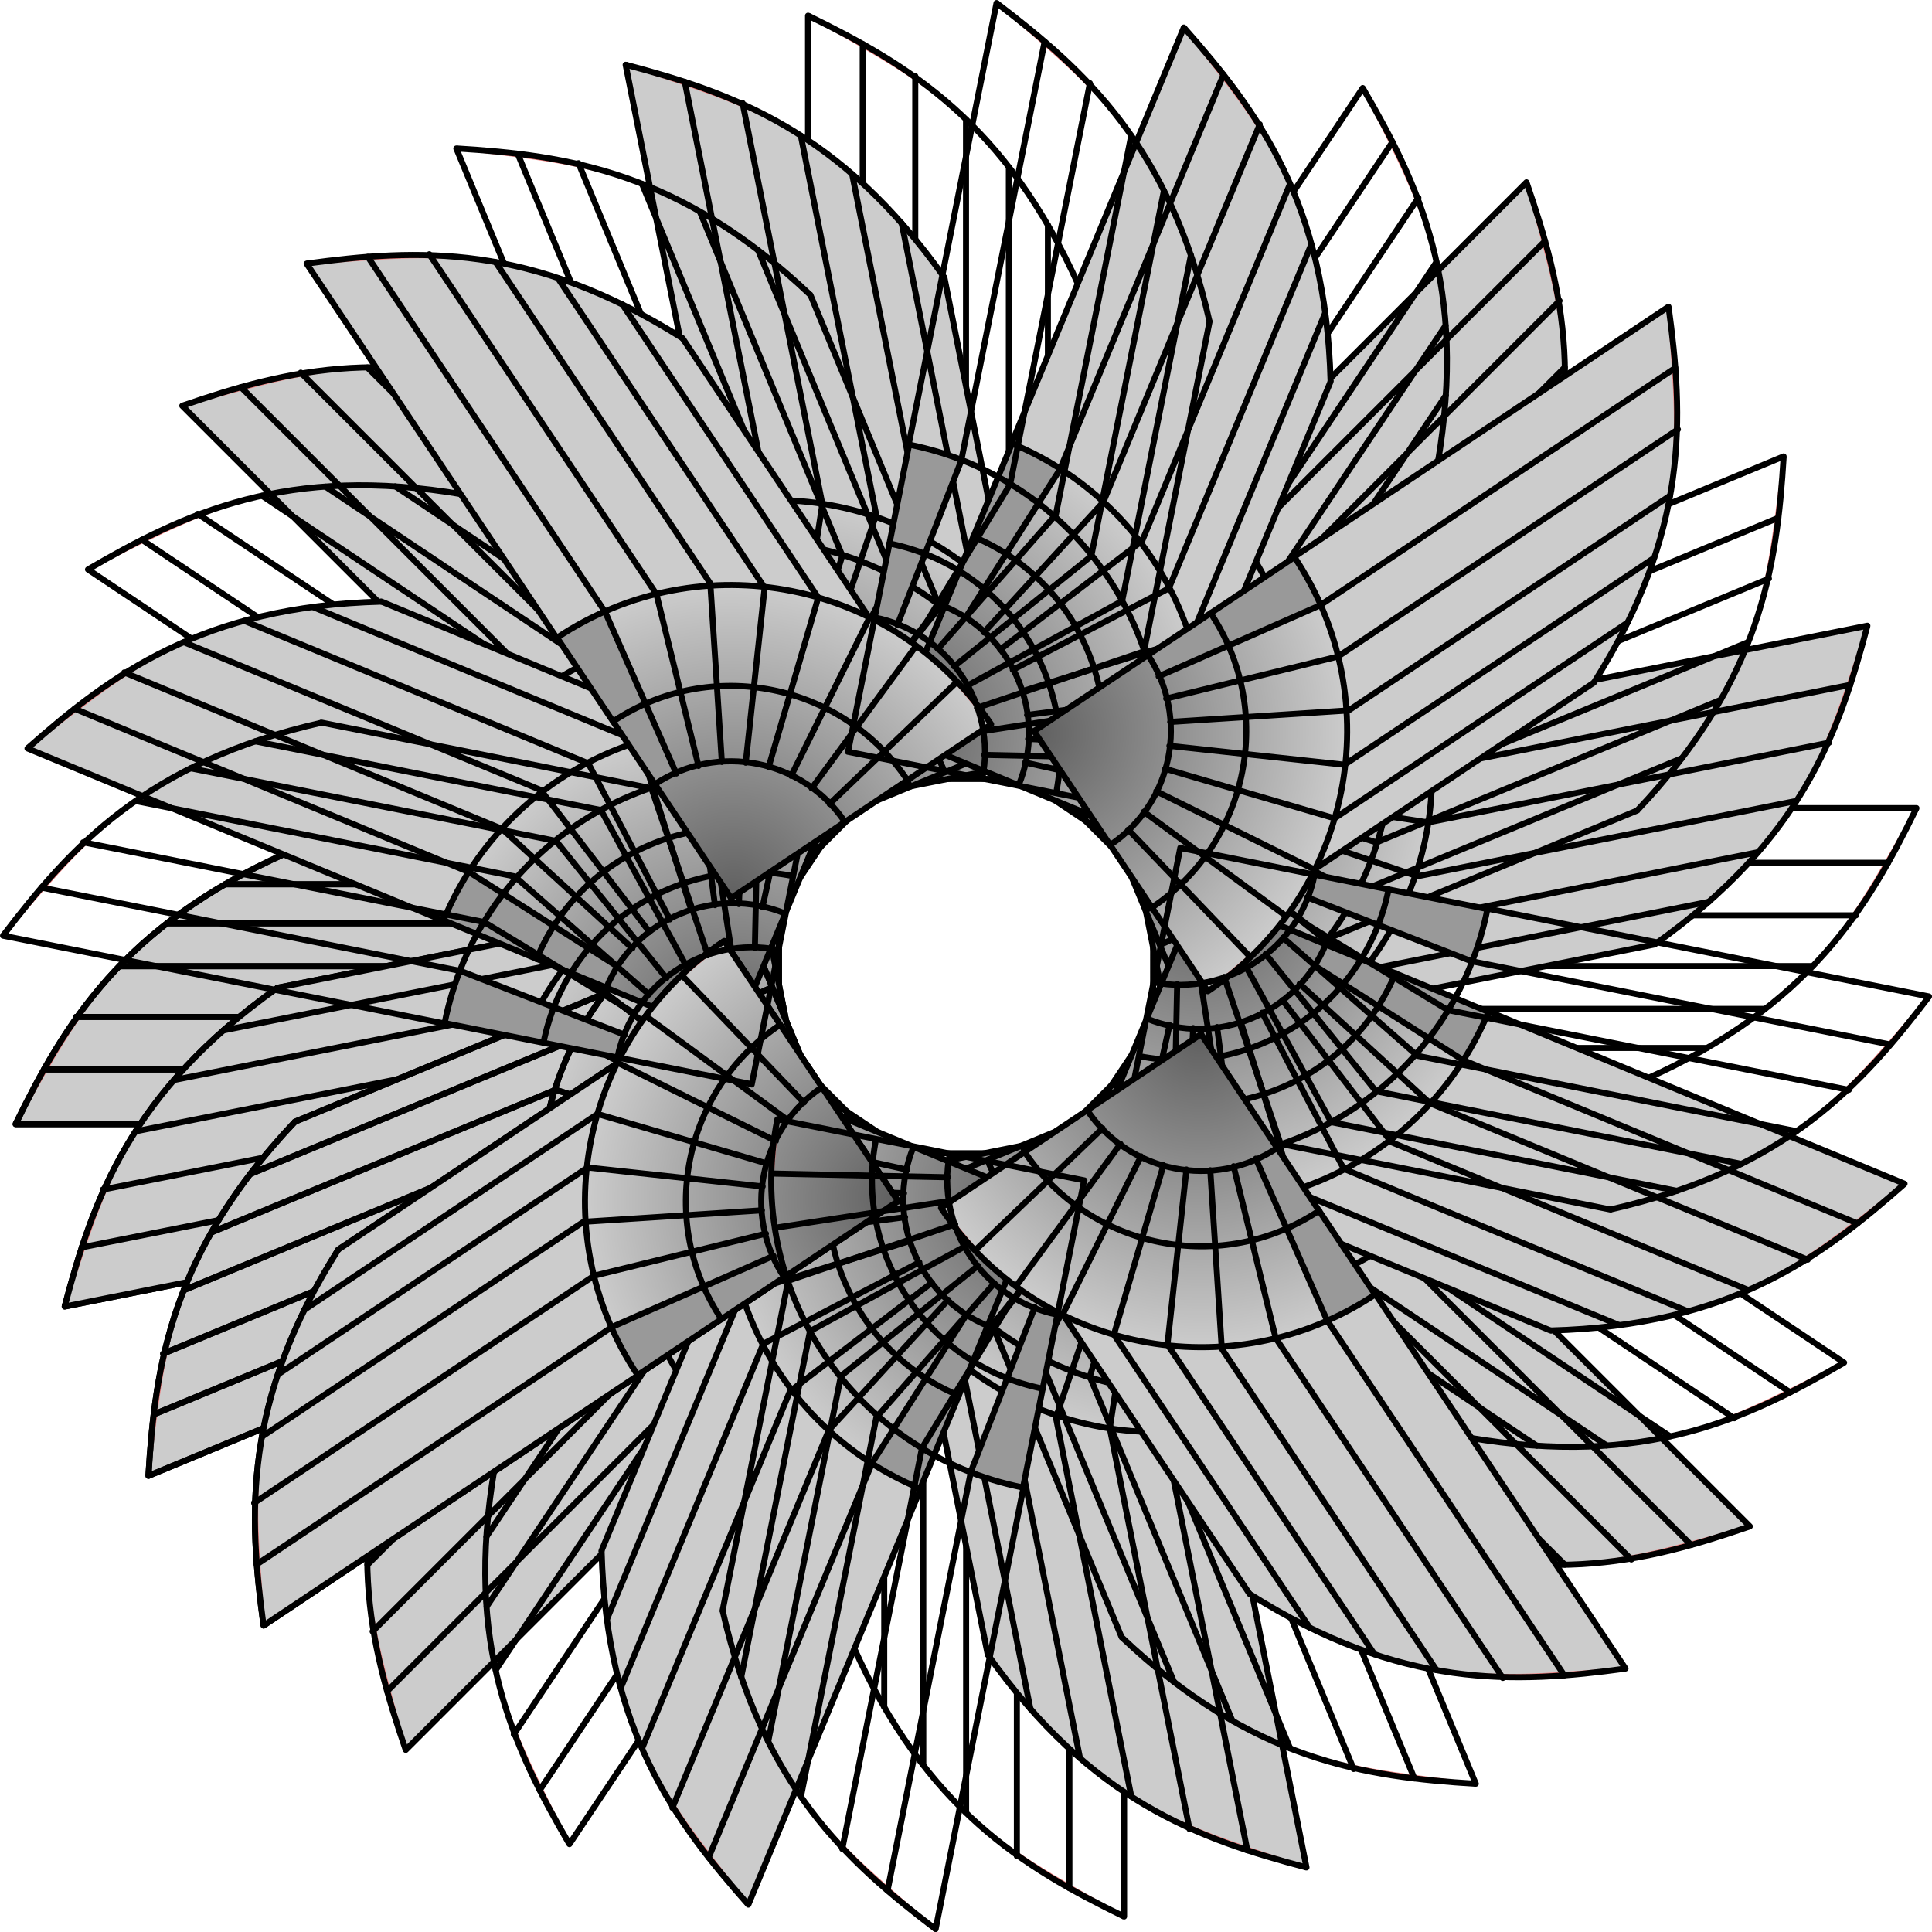 <svg xmlns="http://www.w3.org/2000/svg" xmlns:xlink="http://www.w3.org/1999/xlink" width="1134.5" height="1134.6"><defs><linearGradient id="a"><stop offset="0" stop-color="#606060"/><stop offset="1" stop-color="#ccc"/></linearGradient><radialGradient xlink:href="#a" id="b" gradientUnits="userSpaceOnUse" gradientTransform="matrix(-.018 -2.886 2.905 -.018 697.06 4481.9)" cx="1324" cy="-95.576" fx="1324" fy="-95.576" r="63.25"/></defs><g transform="translate(61.877 -4.278)"><g id="d"><g id="c" fill-rule="evenodd"><path d="M106.4 505.19h197c30.83-22.26 61.66-19.74 92.13-24.74v183.69l-448.228.35c33.062-55.95 55.63-113.41 159.098-159.3z" style="isolation:auto;mix-blend-mode:normal" color="#000" overflow="visible" fill="url(#b)" stroke-linecap="round"/><path d="M214.47 632.28l-2.84 31.86H315.1l1.06-13.96z" fill="#999" stroke-width=".282"/><path d="M211.63 664.39H-52.698m267.168-32.11H-36.045m258.665-30.86H-17.265m254.055-29.8H8.247m246.263-25.15H36.239m240.941-22.93H70.254M303.4 505.19h-197m289.13 158.95h-80.08m0 0H211.63m105.24-13.89l-102.4-18.04m105.94 4.72l-97.79-35.58m103.46 22.89l-89.64-51.87m107.36 30.65l-66.62-79.55m57.05 89.36l-79.72-66.72m100.98 48.83l-51.73-89.86m64.49 83.91l-35.44-97.41m48.9 93.76l-18.07-102.09m31.89 181.07v-80.26m0 0V480.45M315.1 664.32c0-44.47 36.14-80.51 80.43-80.61m-124.72 80.61c0-68.89 55.98-124.73 124.72-124.76m-183.9 124.76c0-101.56 82.21-183.9 183.9-183.87" fill="none" stroke="#000" stroke-width="3.543" stroke-linecap="round"/><path d="M-52.698 664.32c28.7-58.75 62.716-116.19 159.098-159.13" fill="none" stroke="#000" stroke-width="3.543"/></g><use xlink:href="#c" width="100%" height="100%" fill="#f08080" stroke="#f08080"/><use xlink:href="#c" transform="rotate(45 505.4 571.582)" width="100%" height="100%" fill="#f08080" stroke="#f08080"/><use xlink:href="#c" transform="rotate(90 505.412 571.588)" width="100%" height="100%" fill="#f08080" stroke="#f08080"/><use xlink:href="#c" transform="scale(-1) rotate(-45 -1379.944 1220.209)" width="100%" height="100%" fill="#f08080" stroke="#f08080"/><use xlink:href="#c" transform="rotate(180 505.4 571.6)" width="100%" height="100%" fill="#f08080" stroke="#f08080"/><use xlink:href="#c" transform="scale(-1) rotate(45 1379.883 -1220.136)" width="100%" height="100%" fill="#f08080" stroke="#f08080"/><use xlink:href="#c" transform="rotate(-90 505.412 571.588)" width="100%" height="100%" fill="#f08080" stroke="#f08080"/><use xlink:href="#c" transform="rotate(-45 505.405 571.58)" width="100%" height="100%" fill="#f08080" stroke="#f08080"/></g><use height="100%" width="100%" transform="rotate(-11.25 505.393 571.587)" xlink:href="#d"/><use xlink:href="#d" transform="rotate(-22.5 505.408 571.605)" width="100%" height="100%"/><use height="100%" width="100%" transform="rotate(-33.75 505.41 571.587)" xlink:href="#d"/></g></svg>